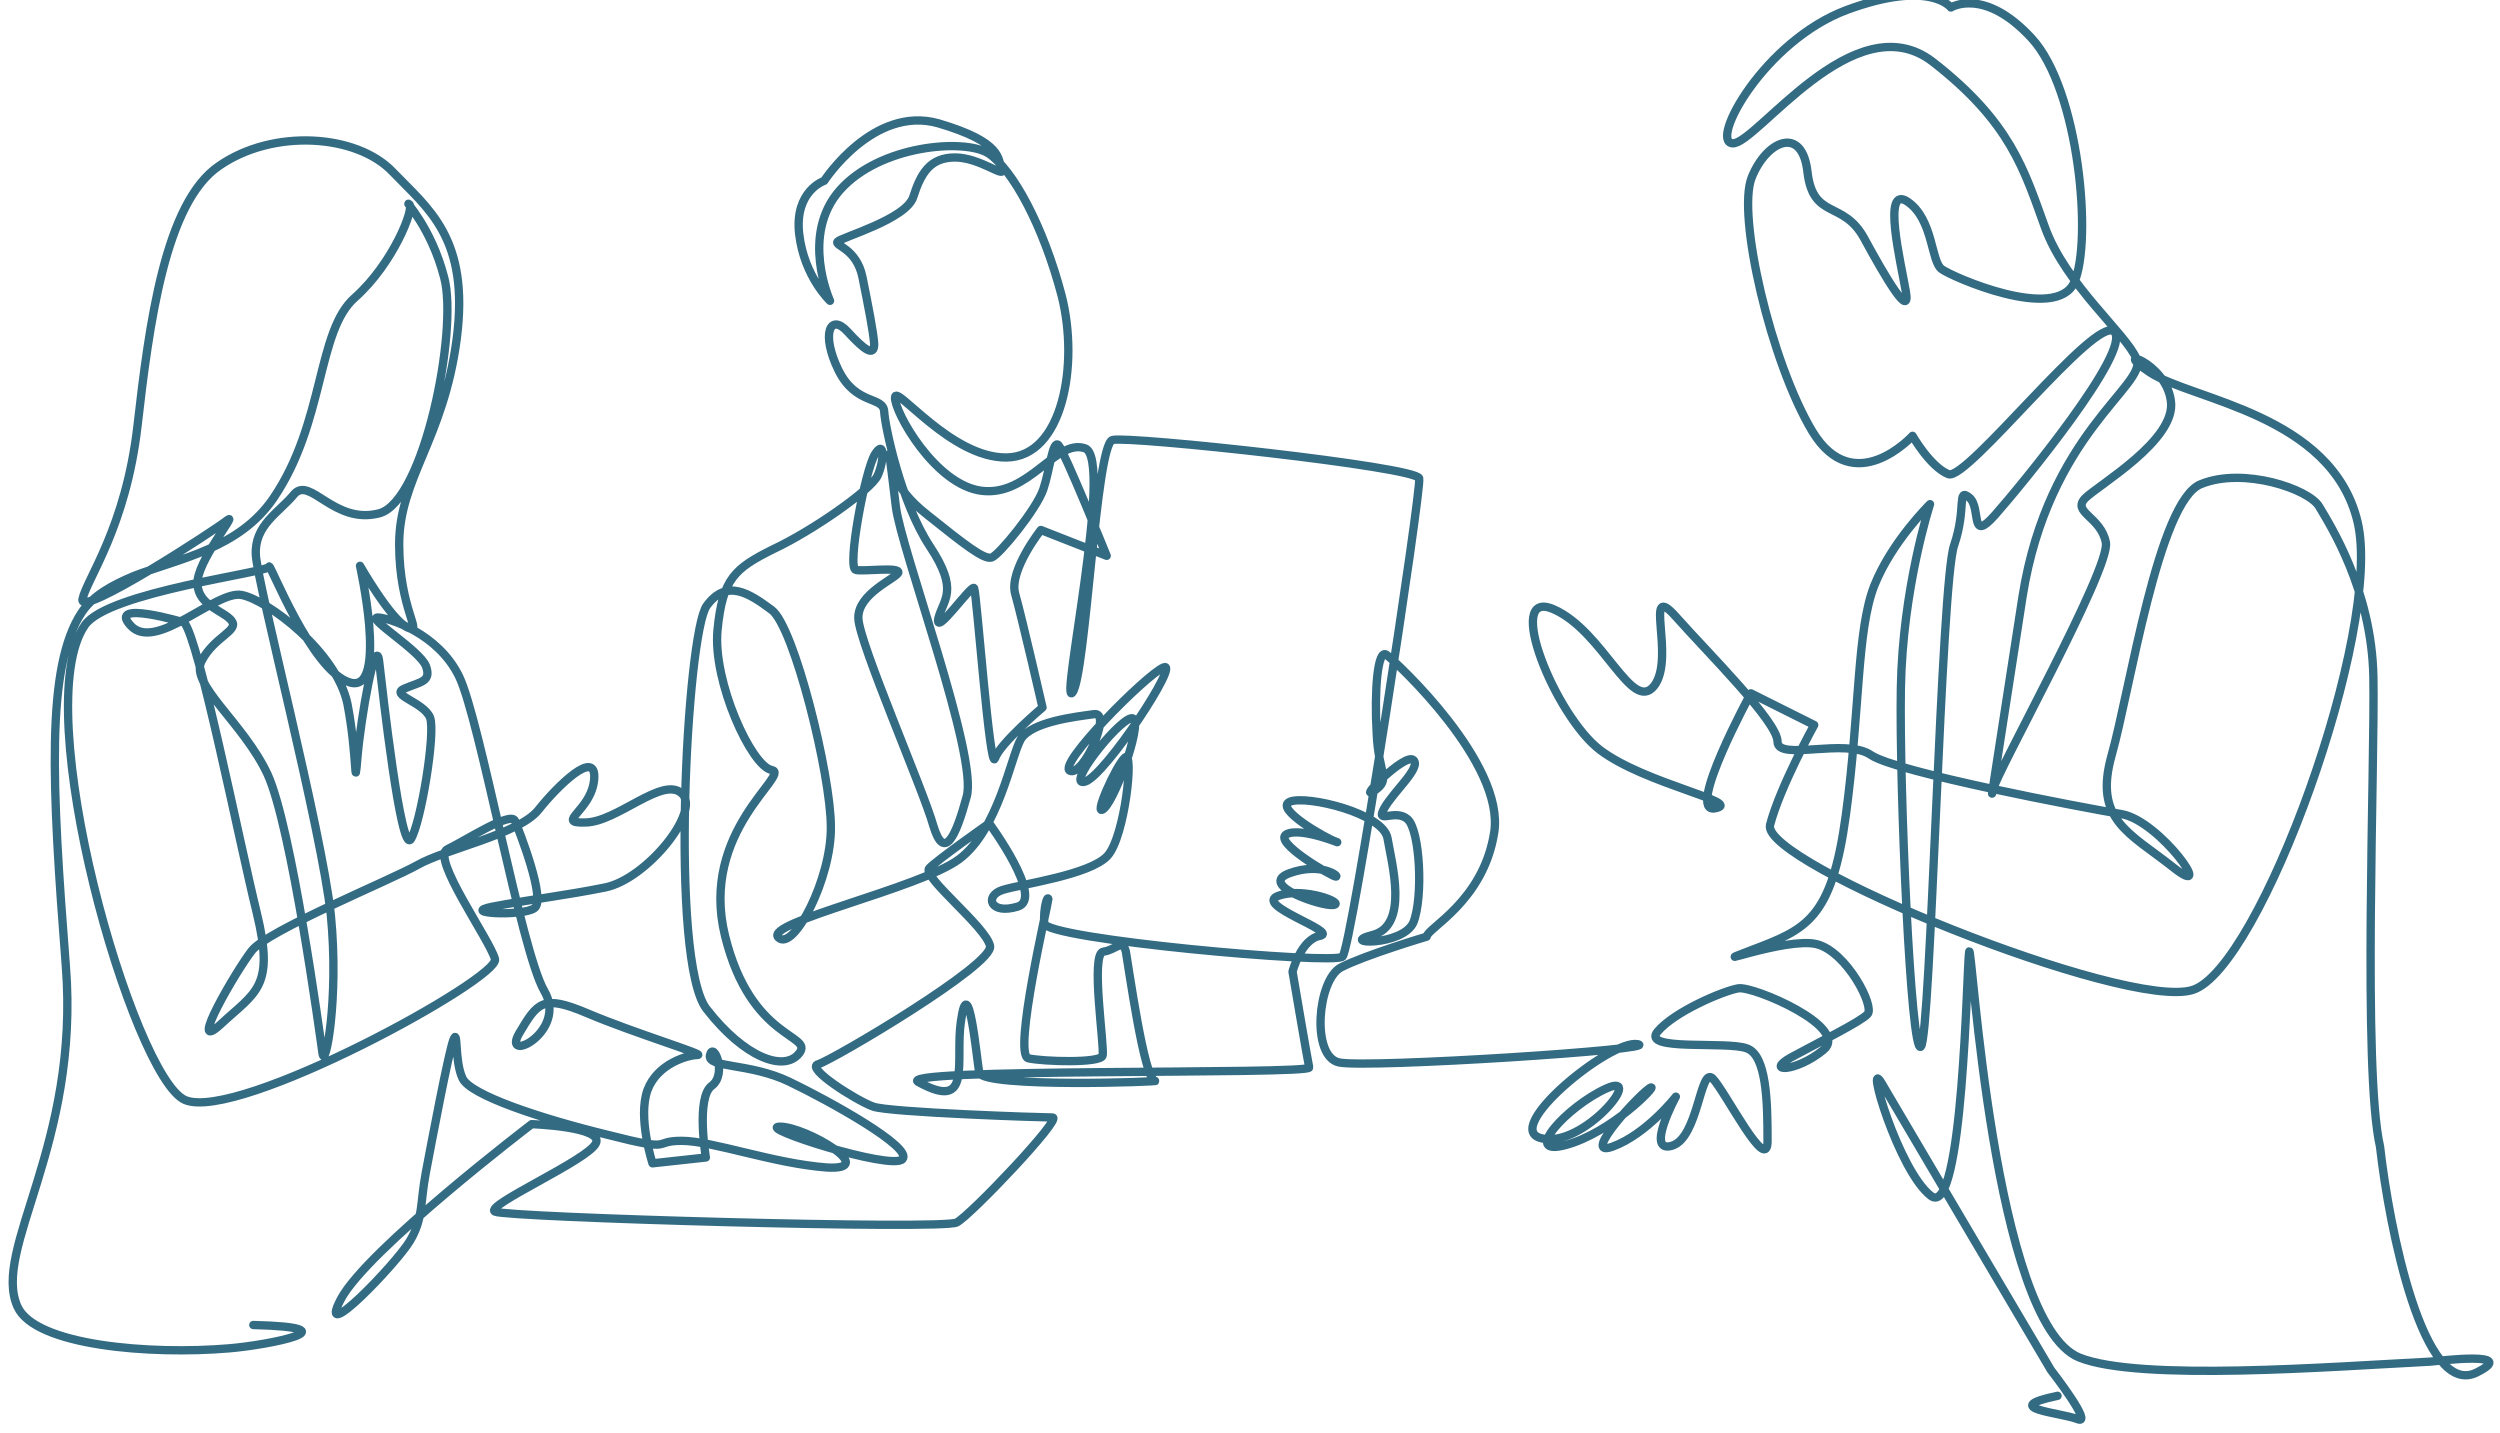 <?xml version="1.0" encoding="utf-8"?>
<!-- Generator: Adobe Illustrator 26.0.2, SVG Export Plug-In . SVG Version: 6.00 Build 0)  -->
<svg version="1.1" id="レイヤー_1" xmlns="http://www.w3.org/2000/svg" xmlns:xlink="http://www.w3.org/1999/xlink" x="0px"
	 y="0px" viewBox="0 0 300 172" style="enable-background:new 0 0 300 172;" xml:space="preserve">
<style type="text/css">
	
		.st0{fill-rule:evenodd;clip-rule:evenodd;fill:none;stroke:#336B83;stroke-linecap:round;stroke-linejoin:round;stroke-miterlimit:22.926;}
</style>
<path class="st0" d="M30.4,159c12.4,0.3,1.9,2.4-2.9,2.8c-9.4,0.8-23.3-0.3-25.4-5c-3.1-6.9,7.5-19.4,5.8-40.9
	C6.2,94.1,5.5,80,9.8,73.5c1.4-2.1,3.7-3.3,6.3-4.4c5.5-2.1,12.6-3.3,16.7-9.3c6.2-9.1,5.2-20.1,9.8-24.1c4.6-4.1,7.2-10.8,6.5-11.2
	c-0.7-0.5,2.6,2.6,4.2,8.8c1.7,6.3-2.4,26.9-7.8,28.3c-5.4,1.4-8.3-4.5-10.2-2.3c-1.8,2.2-4.8,3.7-4.6,7.3c0.2,3.5,7.9,33,9,43.2
	c1,10.2-0.7,18.7-1,16.6c-0.3-2.1-3.7-27.2-6.6-33.5c-2.9-6.2-9.4-10.8-7.9-13.6c1.5-2.9,4.5-3.6,3.6-4.8c-0.9-1.2-4-1.8-4.1-4.4
	c-0.2-2.6,4.9-8.7,3.6-7.7c-1.2,1-17.9,11.9-17.4,9.5c0.5-2.4,5.2-8.6,6.6-20.8c1.4-12.2,3.3-26.8,9.8-31.2
	c6.5-4.5,16.5-3.8,20.8,0.7c4.2,4.4,9.3,7.9,7.7,20.1c-1.6,12.1-6.9,16.7-6.9,24.6c0,7.9,3,10.9,1,10c-2-0.9-5.7-7.4-5.7-7.4
	s0.8,3.6,1.1,7.1c0.3,3.8,0.1,7.6-2.3,6.9c-4.6-1.3-9.7-14.6-9.7-13.9c0,0.7-19.3,3-22.1,7c-7,10,5.8,54.3,12,57
	c6.3,2.7,37.8-14.6,37.2-16.9c-0.6-2.3-7.8-12.3-5.7-13.2c2.1-1,7.6-4.6,8.1-3.4c0.5,1.2,3.8,9.6,2.3,10.5c-1.5,1-9.1,0.6-5-0.2
	c4.1-0.8,8.5-1.3,13.5-2.3c5-1,11.6-9.2,9.2-11.3c-2.3-2.1-7.8,3.5-11.6,3.5c-3.7,0.1,0.8-1.4,1.1-5.2c0.3-3.8-4.4,0.8-6.7,3.7
	c-2.3,2.9-11.2,4.7-14.5,6.6c-3.4,1.9-18.1,7.9-19.9,10.3c-1.8,2.3-7.9,12.7-3.7,8.8c4.2-3.9,6.5-4.4,4.3-13.4
	c-2.2-9-6.9-32.7-8.7-34.8c0,0-9.4-2.8-6.4,0.4c3,3.2,10.2-4.3,13.3-3.7c3.1,0.6,11.4,6.8,12.7,13.1c1.2,6.3,0.8,11,1.2,6.3
	c0.4-4.7,2.2-14.9,2.6-11.4c0.4,3.5,2.6,23.2,3.8,21.3c1.2-1.9,3-12.8,2.3-14.6c-0.8-1.9-5-2.7-3-3.5c1.9-0.8,3.2-0.8,2.5-2.7
	c-0.8-1.9-7.1-5.7-5.8-5.8c1.3,0,7.3,1.9,9.8,7.1c2.5,5.2,7.4,32.8,10.2,37.7c2.9,4.9-5.2,8.9-3,5.1c2.2-3.7,2.8-4.7,8.2-2.4
	c5.4,2.3,14.3,5,13.2,5c-1.1,0-4.8,1-6,4.2c-1.2,3.3,0.6,8.8,0.6,8.8l6.4-0.7c0,0-1.2-7.2,0.7-8.6c1.9-1.4,0.2-5.4-0.2-3.7
	c-0.4,1.6,4.7,0.9,9.5,3.2c4.8,2.3,14.9,7.9,13.6,9.3c-1.3,1.4-17.8-3.9-14.7-3.9c3.1,0,12.1,5.3,5.6,4.9
	c-6.5-0.5-13.7-3.2-17.4-3.2c-3.7,0-0.6,1.4-8.8-0.7c-8.2-2-16.6-4.8-17.5-6.8c-1-2.1-0.5-6.2-1.1-4.6c-0.6,1.6-2.6,12.2-3.3,15.9
	c-0.7,3.7-0.3,5.5-1.9,8.2c-1.6,2.7-11.4,12.9-8.3,7c3.1-5.9,22.9-21,22.9-21s8.7,0.3,7.7,2.3c-0.9,2-13.5,7.5-12.1,8.2
	c1.5,0.7,53.7,2.2,55.4,1.3c1.7-0.9,12.8-12.6,11.5-12.6c-1.3,0-19.5-0.6-21.5-1.3c-2-0.7-8.3-4.7-6.6-5.1
	c1.7-0.5,21.2-12,20.6-14.2c-0.5-2.3-8.2-8.3-7.3-9.3c0.8-0.9,7.2-5.4,7.2-5.4s6.7,9.1,3.4,10c-3.3,1-4-1.3-1.8-2
	c2.2-0.7,10.5-1.8,12.6-4.1c2.1-2.3,3.2-12.8,2.1-11.8c-1.1,1-4,7.5-2.5,6.1c1.5-1.4,5-11.3,3.2-10.8c-1.8,0.5-7.9,8.3-5.5,7.6
	c2.4-0.7,11.6-14.7,9.4-13.7c-2.2,1-12.8,11.7-11.2,12.4c1.6,0.7,5.1-7.1,2.9-6.8c-2.2,0.3-7.5,0.9-8.8,3
	c-1.2,2.1-2.7,10.9-7.4,14.4c-4.7,3.5-23.5,7.6-21.7,9.4c1.8,1.8,6.4-7.1,6.3-13.3c0-6.2-4.4-24-7.1-26c-2.7-2-5.4-3.8-7.8-0.5
	c-2.4,3.3-4.5,42.7,0,48.4c4.5,5.8,9.3,7.6,11.1,5.3c1.8-2.3-5.8-1.5-8.9-14.1c-3.1-12.6,8-19.4,5.6-19.9
	c-2.4-0.4-7.1-10.6-6.5-16.8c0.6-6.2,2.1-7.4,6.7-9.7c4.7-2.2,11.7-7.1,12.5-8.8c0.8-1.7,0.9-4.5-0.3-2.6
	c-1.2,1.9-3.4,13.7-2.3,13.9c1.1,0.2,5.2-0.4,5.1,0.3c-0.2,0.7-4.9,2.5-4.8,5.5c0.1,3,7.8,20.6,9,24.9c1.3,4.3,2.7,1.3,4-3.5
	c1.4-4.9-7.9-29.7-8.5-34.8c-0.6-5.1-0.9-7-0.7-6.1c0.3,0.9-0.1,3.5,4.5,7.1c4.5,3.6,6.8,5.4,7.7,5.1c0.9-0.3,5.4-5.8,6.2-8.2
	c0.8-2.4,1.1-5.9,1.8-5.3c0.7,0.7,5.8,13.3,5.8,13.3l-7.9-3.1c0,0-3.8,4.8-3.1,7.6c0.8,2.8,3.3,13.7,3.3,13.7s-5.1,4.3-5.7,6.1
	c-0.6,1.9-2.2-19.7-2.5-20.4c-0.2-0.7-4.8,6-4.3,3.6c0.6-2.3,2.5-3.3-1-8.6c-3.5-5.3-5.4-14.4-5.5-16.2c-0.1-1.9-3.4-0.7-5.5-5
	c-2.1-4.3-1-6.9,1.1-4.6c2.1,2.3,3.2,3,3.2,1.5c-0.1-1.5-0.7-4.5-1.4-8c-0.7-3.5-3.4-3.8-3-4.3c0.4-0.5,8.3-2.7,9.1-5.4
	c0.9-2.8,2-4.7,5-4.7c3,0,6.1,2.6,5.6,1.4c-0.5-1.2,0.2-3.2-7.6-5.5c-7.8-2.2-13.7,6.9-13.7,6.9s-3.6,1.2-3,6.4c0.6,5.1,3.7,8,3.7,8
	s-3.6-7.9,1.2-13.3c4.8-5.4,14.9-6.2,17.8-4.4c2.9,1.9,6.6,8.7,8.8,17.1c2.1,8.3,0.1,19.3-6.6,19.4c-6.7,0.1-13.4-8.9-13.4-7.2
	c-0.1,1.7,4.8,10.5,10.4,11.2c5.7,0.7,8.9-6.3,12.4-5.1c3.5,1.2-3.1,31.4-1.5,29.3c1.6-2.1,2.8-29.8,4.8-30.3
	c2-0.5,36.4,3.2,36.8,4.6c0.3,1.4-8.1,56.3-9.2,57.4c-1.1,1-35.7-2.1-35.8-4c-0.1-1.9,0.4-3.4,0.5-2.9c0,0.4-4.3,18.7-2.4,19.1
	c1.8,0.4,8.6,0.6,8.9-0.3c0.3-0.9-1.5-12.3,0.1-12.5c1.5-0.2,2.3-1.6,2.7,0c0.3,1.6,2.2,15.4,3.5,15.5c1.3,0.1-20.7,0.9-21.1-1
	c-0.3-1.7-1.3-12.6-2.2-6.1c-0.7,4.8,1.4,10.8-5,7.3c-4.2-1.8,47-0.9,46.8-1.8c-0.2-0.9-2-11.5-2-11.5s1-3.9,3.3-4.3
	c2.3-0.5-8.1-3.7-5-4.8c3.1-1.1,8.1,0.9,6.6,1.1c-1.4,0.2-9.1-2.4-5.3-3.8c3.8-1.4,6.1,0.4,5.6,0.4c-0.4,0-7.7-4.2-5.9-5.1
	c1.8-0.9,7.1,1.4,5.9,0.9c-1.2-0.4-7.5-4-5.5-4.8c2-0.8,11.2,1.4,11.7,4.4c0.5,3,2.6,10.5-1.8,11.6c-4.3,1.1,3.6,1.4,4.9-1.5
	c1.2-3,0.8-11.1-0.7-12.4c-1.5-1.3-3.9,0.7-2.8-1.3c1.1-2,4.5-4.9,3.5-5.8c-1-0.9-6.9,5.1-4.7,3.7c2.1-1.4,0.5-2,0.3-6.9
	c-0.3-5,0.1-10.3,1.2-9.4c1.2,0.9,14.2,13,12.9,21.3c-1.3,8.3-8.1,11.5-8.1,12.5c0,0-7.4,2.2-10.3,3.7c-2.8,1.5-3.6,10.7-0.2,11.4
	c3.5,0.7,39.1-1.6,35.8-2.2c-3.2-0.6-16.5,10.2-11.5,11.3c5,1.2,12.5-8.1,7.8-6c-4.7,2.1-10.4,8.3-4.9,6.8c5.5-1.5,11-7.2,10.2-6.9
	c-0.9,0.3-8.7,8.6-4.6,7.1c4.1-1.5,7.6-6,7.6-6s-3.7,6.8-0.5,5.9c3.2-0.9,3.4-9.5,4.9-8.1c1.5,1.5,6.7,11.9,6.6,7.4
	c0-4.5-0.1-10.2-2.5-11c-2.4-0.9-12.7,0.4-10.7-2c2-2.4,7.9-4.9,9.7-5.2c1.8-0.3,13.5,4.7,10.2,7.4c-3.3,2.7-7.1,2.7-3.9,0.9
	c3.3-1.8,8.4-4.3,9.2-5.2c0.9-0.9-2.5-7.5-6.1-8.4c-3.6-0.9-14.3,3.2-7.8,0.7c6.6-2.5,9.6-3.7,11.3-16.2c1.7-12.6,1.3-22.1,3.4-27.5
	c2.1-5.3,6.7-9.8,6.7-9.8s-3.3,10.1-3.5,22.1c-0.2,12,1.2,44.2,2.4,43c1.2-1.2,2.4-55.8,4-60.2c1.5-4.4,0.3-6.9,1.8-5.7
	c1.5,1.2,0,5.6,3.1,2.1c3.1-3.5,16.5-19.8,14.3-22c-2.2-2.1-17.7,18-19.9,17.1c-2.2-0.9-4.3-4.6-4.3-4.6s-7,7.7-12-0.5
	c-5-8.3-9.1-26-7.3-30.5c1.8-4.5,6.1-6.3,6.7-0.6c0.7,5.7,4.3,3.3,6.8,7.9c2.5,4.6,5.6,9.9,5,6.4c-0.6-3.5-2.9-12.9,0.2-10.8
	c3.1,2.1,2.8,7.2,4.1,8.1c1.2,0.9,13.7,6.4,15.9,1.6c2.2-4.9,0.6-23.1-5.1-29.3c-5.7-6.2-9.7-3.7-9.7-3.7s-2.5-3.4-12.5,0.3
	c-9.9,3.7-16.5,15.8-13.7,16c2.8,0.2,14.6-17,24-9.8c9.4,7.3,11,13,13.5,19.9c2.5,6.9,9.7,12.7,11,15.8c1.3,3.1-10.6,8.9-13.7,28.5
	c-3,19.3-3.9,25.2-3.6,23.3c0.3-1.9,14.2-26.7,13.6-29.8c-0.6-3.1-4.1-3.6-2.5-5.3c1.6-1.6,11-7,10.3-11.7c-0.6-4.7-7.5-6.7-2.5-3.4
	c5,3.3,21.8,5,24.9,17.9c3.1,12.9-11.7,53.7-19.8,56.2c-8,2.5-51.8-15.2-50.7-19.8c1.2-4.6,5.3-12,5.3-12l-7.6-3.8
	c0,0-7.9,14.5-4.3,13.8c3.6-0.7-8.4-2.9-13.8-7c-5.4-4.1-11.6-19.5-5.6-16.9c6,2.6,9.4,12.6,12.1,9.2c2.6-3.4-1.4-12.8,2.6-8.3
	c4,4.5,12.2,12.6,12.2,15c0,2.4,8.2-0.5,11.2,1.6c3.1,2.1,25.4,6.3,30.1,7.1c4.6,0.8,11.5,10.6,6.2,6.4c-5.3-4.2-9.6-5.7-7.4-13.5
	c2.2-7.8,5.6-30.5,10.7-32.5c5.1-2.1,13,0.6,14.2,2.7c1.3,2.2,6.3,10,6.5,20.4c0.2,10.4-1.3,47.3,0.8,56.4
	c1.1,9.8,5.2,30.3,11.6,27.1c5.2-2.6-4.5-1.4-5.6-1.3c-11.9,0.6-34.9,2.4-42.1-0.5c-10.3-4.2-12.9-50.2-13.2-48.7
	c-0.3,1.5-0.7,32.3-4.6,29.3c-3.9-3-8-17.1-5.9-13.5c2.1,3.6,20.3,34.4,20.3,34.4s5.2,6.7,3.2,5.9c-2-0.8-9.6-1.3-2.4-2.8"/>
</svg>
